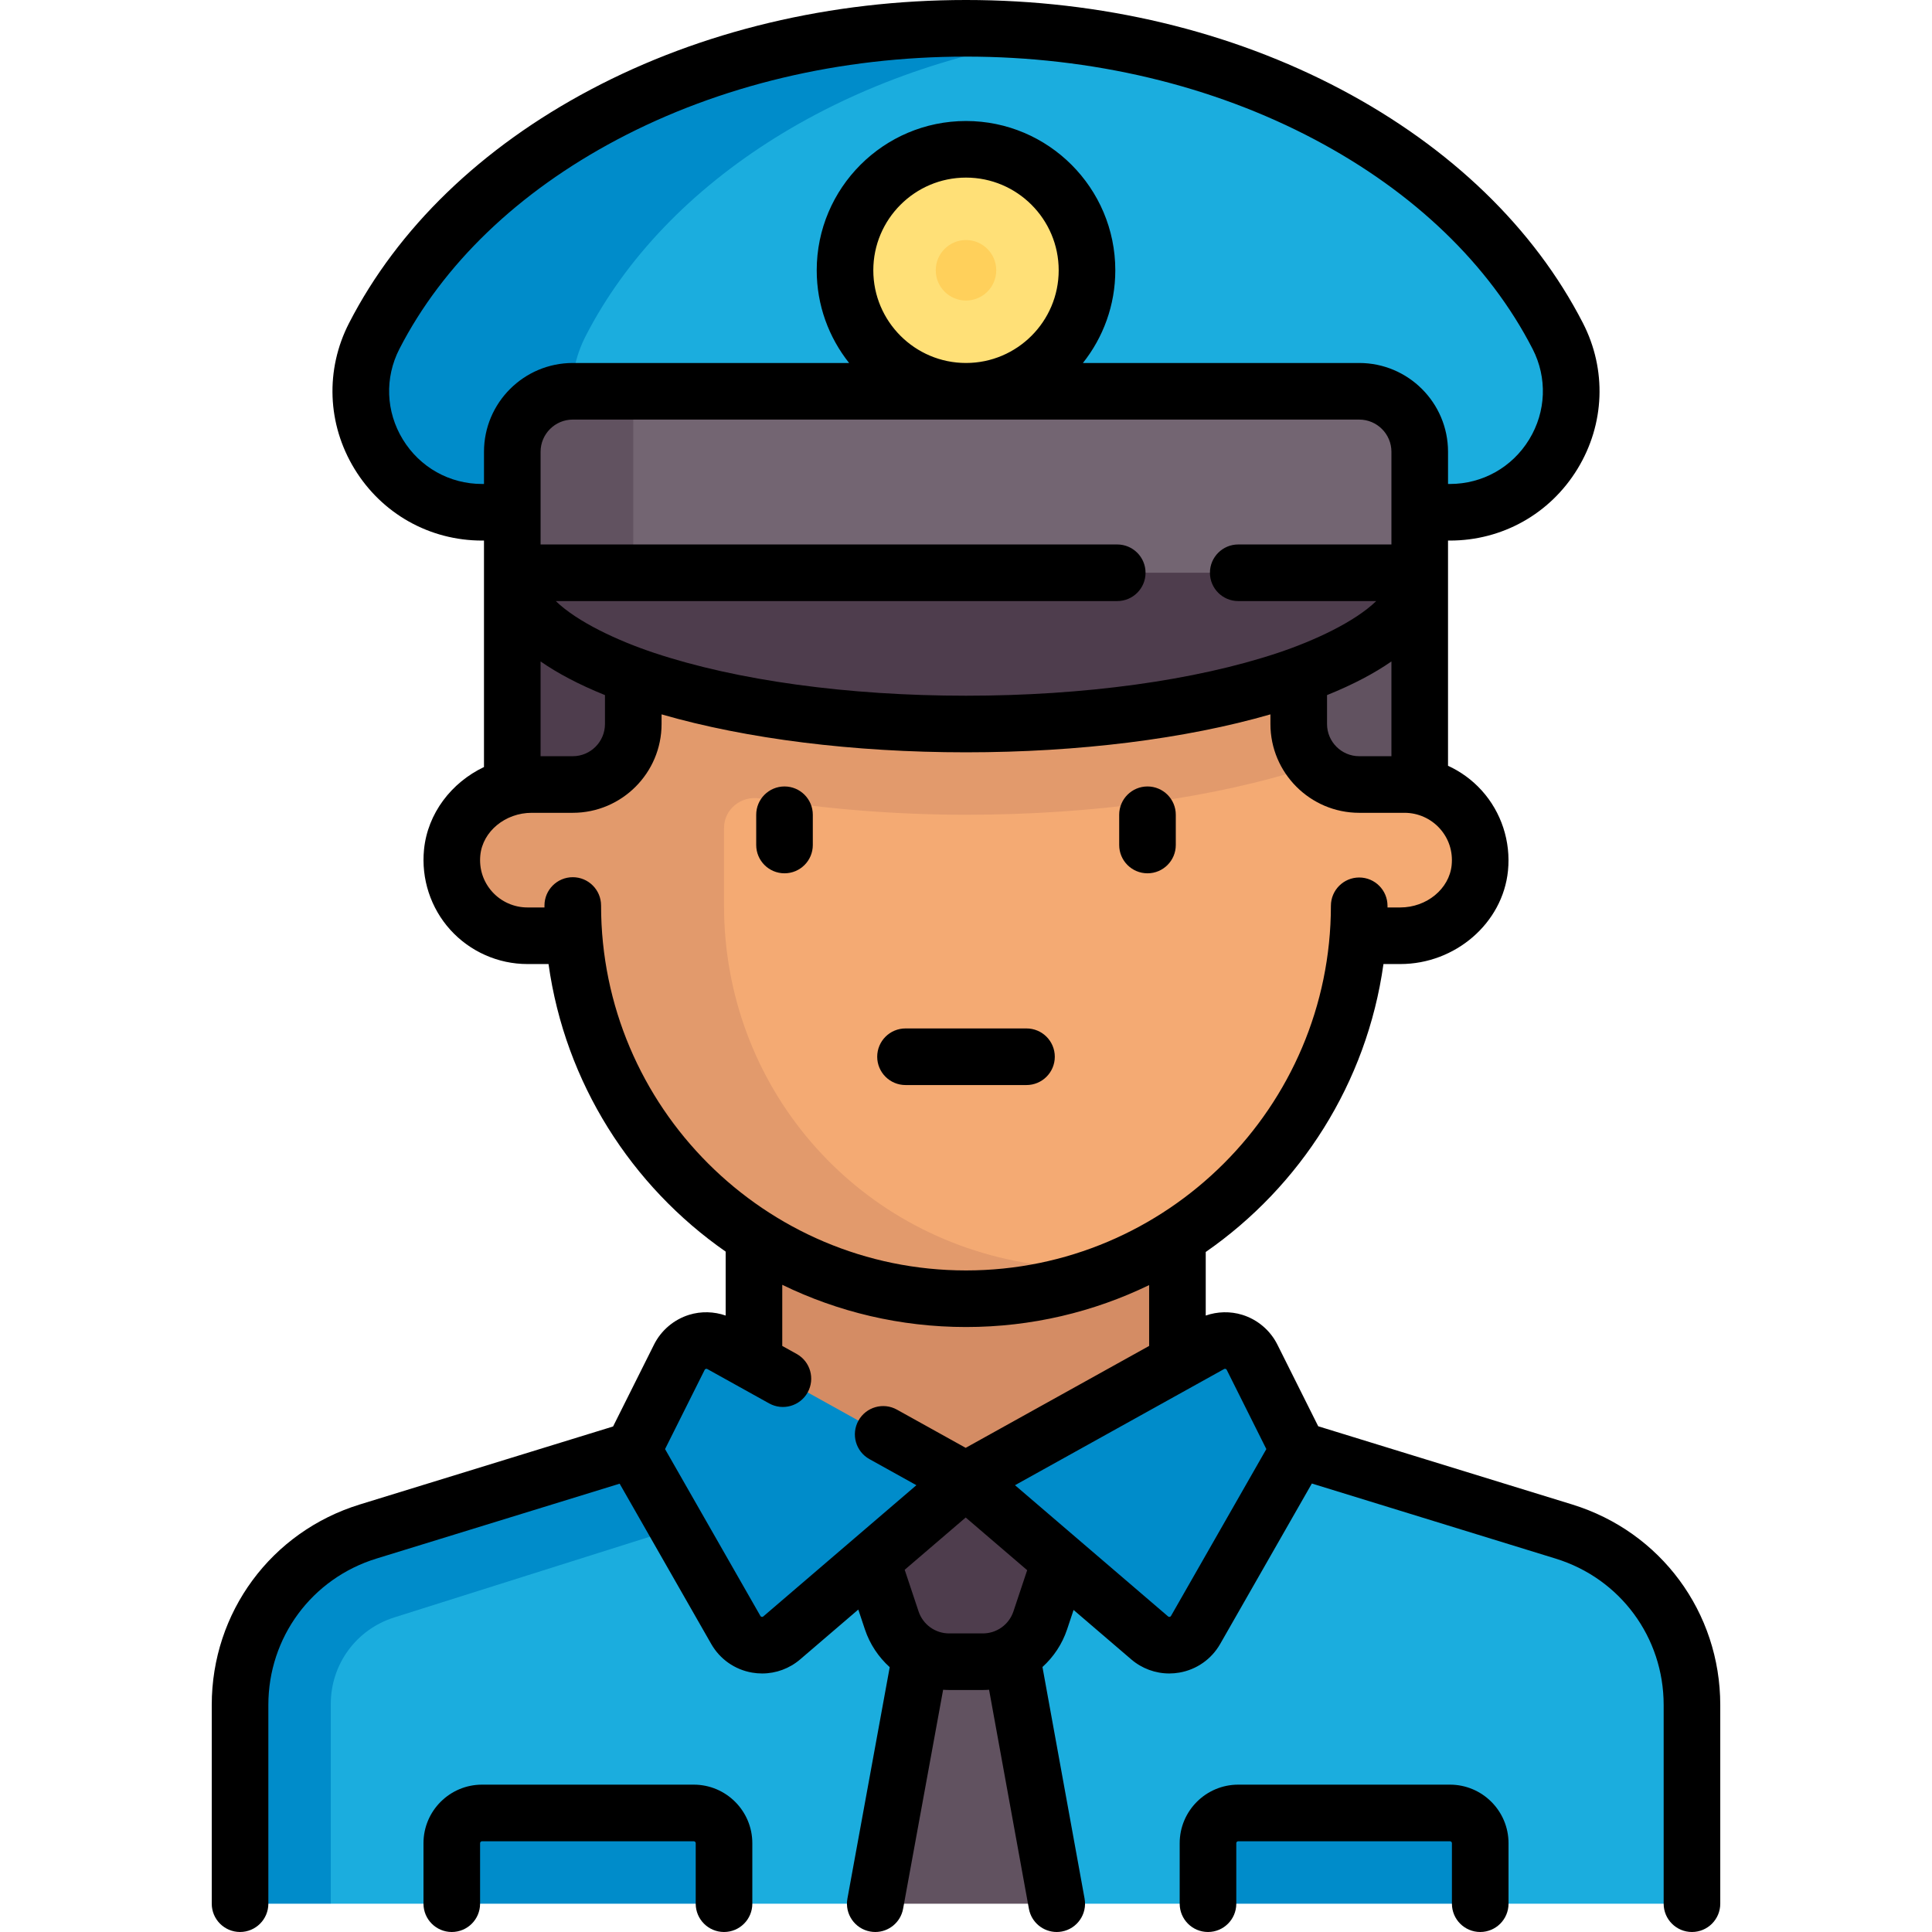 <?xml version="1.0" encoding="UTF-8"?> <svg xmlns="http://www.w3.org/2000/svg" id="Capa_1" height="512" viewBox="0 0 512.001 512.001" width="512"><g><g><path d="m414.445 405.708-118.693-37.482h-79.832l-118.693 37.482c-20.01 6.319-33.614 24.881-33.614 45.865l24.049 52.927h32.065l38.078-9.118 34.067 9.118h40.08l22.287-9.118 25.809 9.118h40.081l34.019-9.118 39.964 9.118h53.947v-52.927c0-20.984-13.604-39.546-33.614-45.865z" fill="#1badde"></path><path d="m87.662 451.573c0-10.541 6.756-19.755 16.807-22.933l126.34-39.897-6.482-20.518h-8.408l-118.692 37.483c-20.01 6.319-33.614 24.881-33.614 45.864v52.928h24.048v-52.927z" fill="#008cca"></path><path d="m266.835 431.842-21.611.011-13.272 72.647h48.097z" fill="#615260"></path><path d="m223.936 392.274 12.378 37.134c2.182 6.546 8.309 10.962 15.209 10.962h8.954c6.901 0 13.027-4.416 15.209-10.962l12.378-37.134z" fill="#4e3d4d"></path><path d="m412.83 89.054c-24.509-47.74-85.486-81.554-156.829-81.554s-132.321 33.814-156.83 81.554c-10.949 21.326 4.626 46.704 28.598 46.704h256.463c23.972 0 39.547-25.378 28.598-46.704z" fill="#1badde"></path><path d="m155.208 89.054c21.227-41.348 69.831-72.205 128.811-79.739-9.119-1.165-18.465-1.815-28.018-1.815-71.343 0-132.32 33.814-156.83 81.554-10.949 21.326 4.626 46.704 28.598 46.704h56.037c-23.972 0-39.547-25.378-28.598-46.704z" fill="#008cca"></path><path d="m199.888 304.097h112.226v88.177h-112.226z" fill="#d48c64"></path><path d="m135.759 151.79h48.097v64.129h-48.097z" fill="#4e3d4d"></path><path d="m328.146 151.79h48.097v64.129h-48.097z" fill="#615260"></path><path d="m371.091 207.903h-10.881c-8.854 0-16.032-7.178-16.032-16.032v-40.081h-176.355v40.081c0 8.854-7.178 16.032-16.032 16.032h-10.881c-10.483 0-20.035 7.542-21.08 17.973-1.201 11.996 8.187 22.108 19.937 22.108h12.429c4.106 53.795 48.957 96.194 103.805 96.194s99.699-42.398 103.805-96.194h12.429c11.75 0 21.138-10.112 19.937-22.108-1.046-10.43-10.598-17.973-21.081-17.973z" fill="#f4aa73"></path><path d="m194.643 213.453c1.84-1.562 4.274-2.266 6.748-1.84 17.371 2.814 36.253 4.306 54.61 4.306 33.771 0 66.141-4.505 91.152-12.682l1.376-.45c-2.679-2.865-4.351-6.685-4.351-10.917v-40.08h-176.355v40.081c0 8.854-7.179 16.032-16.032 16.032h-10.881c-10.482 0-20.034 7.542-21.08 17.973-1.202 11.996 8.186 22.108 19.937 22.108h12.429c4.106 53.795 48.958 96.194 103.805 96.194 12.592 0 24.614-2.326 35.78-6.421l-18.48-2.852c-47.181-7.28-81.429-47.208-81.429-94.937v-20.494c0-2.361.986-4.498 2.771-6.021z" fill="#e29a6c"></path><path d="m191.094 356.259c-3.989-2.216-9.022-.66-11.063 3.422l-12.288 24.576 27.252 47.691c2.497 4.37 8.356 5.384 12.177 2.109l48.748-41.784z" fill="#008cca"></path><path d="m331.81 359.682c-2.041-4.082-7.073-5.639-11.063-3.422l-64.826 36.015 48.748 41.784c3.821 3.275 9.68 2.26 12.177-2.109l27.253-47.691z" fill="#008cca"></path><path d="m360.21 103.694h-208.419c-8.854 0-16.032 7.178-16.032 16.032v32.065l32.065 16.032h168.339l40.081-16.032v-32.065c-.001-8.855-7.179-16.032-16.034-16.032z" fill="#736572"></path><path d="m135.759 151.79c0 22.136 53.834 40.081 120.242 40.081s120.242-17.945 120.242-40.081z" fill="#4e3d4d"></path><path d="m151.791 103.694h16.032v48.097h-32.065v-32.065c.001-8.855 7.179-16.032 16.033-16.032z" fill="#615260"></path><circle cx="256.001" cy="71.629" fill="#ffe077" r="32.065"></circle><path d="m183.855 480.452h-56.113c-4.427 0-8.016 3.589-8.016 8.016v16.032h72.145v-16.032c.001-4.428-3.588-8.016-8.016-8.016z" fill="#008cca"></path><path d="m384.259 480.452h-56.113c-4.427 0-8.016 3.589-8.016 8.016v16.032h72.145v-16.032c0-4.428-3.589-8.016-8.016-8.016z" fill="#008cca"></path><circle cx="256.001" cy="71.629" fill="#ffd05b" r="8.016"></circle></g><g><path d="m207.904 208.419c-4.142 0-7.5 3.358-7.5 7.5v8.016c0 4.142 3.358 7.5 7.5 7.5s7.5-3.358 7.5-7.5v-8.016c0-4.142-3.358-7.5-7.5-7.5z"></path><path d="m304.097 231.436c4.142 0 7.5-3.358 7.5-7.5v-8.016c0-4.142-3.358-7.5-7.5-7.5s-7.5 3.358-7.5 7.5v8.016c0 4.142 3.358 7.5 7.5 7.5z"></path><path d="m279.533 280.048c0-4.142-3.358-7.5-7.5-7.5h-32.064c-4.142 0-7.5 3.358-7.5 7.5s3.358 7.5 7.5 7.5h32.064c4.142 0 7.5-3.358 7.5-7.5z"></path><path d="m416.652 398.703-67.31-20.727-10.825-21.649c-1.882-3.766-5.269-6.639-9.292-7.883-3.172-.981-6.584-.887-9.693.192v-16.844c25.055-17.393 42.693-44.762 47.099-76.308h4.457c14.617 0 27.155-10.862 28.543-24.727.778-7.771-1.764-15.53-6.974-21.287-2.521-2.787-5.568-4.992-8.917-6.533v-59.679h.49c13.917 0 26.561-7.099 33.822-18.989 7.241-11.857 7.783-26.302 1.448-38.64-12.905-25.137-35.041-46.536-64.013-61.882-29.328-15.536-63.73-23.747-99.486-23.747s-70.159 8.211-99.488 23.747c-28.973 15.346-51.108 36.745-64.013 61.882-6.334 12.338-5.793 26.782 1.448 38.64 7.261 11.891 19.905 18.989 33.822 18.989h.49v60.012c-8.63 4.115-14.929 12.266-15.89 21.858-.779 7.771 1.762 15.531 6.972 21.289 5.214 5.762 12.659 9.067 20.426 9.067h5.598c4.394 31.488 21.966 58.812 46.943 76.209v16.943c-3.108-1.08-6.52-1.174-9.692-.193-4.022 1.245-7.41 4.118-9.292 7.885l-10.853 21.706-67.122 20.669c-23.468 7.226-39.235 28.579-39.235 53.135v52.662c0 4.142 3.358 7.5 7.5 7.5s7.5-3.358 7.5-7.5v-52.662c0-17.93 11.513-33.522 28.649-38.799l64.448-19.846 24.272 42.478c2.304 4.031 6.249 6.798 10.824 7.59.889.154 1.78.229 2.666.229 3.672 0 7.24-1.303 10.08-3.737l15.403-13.202 1.743 5.229c1.321 3.963 3.631 7.378 6.586 10.04l-11.211 61.331c-.745 4.074 1.955 7.981 6.029 8.726.456.083.91.124 1.357.124 3.552 0 6.708-2.534 7.369-6.153l10.61-58.041c.525.035 1.052.063 1.584.063h8.954c.55 0 1.095-.028 1.638-.065l10.555 58.036c.659 3.622 3.815 6.159 7.37 6.159.445 0 .897-.04 1.351-.122 4.076-.741 6.778-4.646 6.037-8.721l-11.163-61.383c2.932-2.655 5.224-6.054 6.538-9.995l1.708-5.124 15.279 13.096c2.84 2.435 6.408 3.737 10.08 3.737.885 0 1.777-.076 2.666-.229 4.575-.792 8.52-3.559 10.824-7.59l24.297-42.519 64.584 19.888c17.136 5.276 28.649 20.868 28.649 38.799v52.663c0 4.142 3.358 7.5 7.5 7.5s7.5-3.358 7.5-7.5v-52.662c-.003-24.556-15.771-45.909-39.239-53.135zm-243.303-225.686c-9.632-3.21-20.38-8.208-26.06-13.727h148.793c4.142 0 7.5-3.357 7.5-7.5 0-4.142-3.358-7.5-7.5-7.5h-152.823v-24.564c0-4.704 3.828-8.532 8.532-8.532h208.419c4.705 0 8.532 3.828 8.532 8.532v24.564h-40.597c-4.142 0-7.5 3.358-7.5 7.5 0 4.143 3.358 7.5 7.5 7.5h36.568c-5.681 5.519-16.429 10.516-26.06 13.727-21.966 7.322-51.319 11.354-82.652 11.354s-60.686-4.033-82.652-11.354zm-13.026 11.191v7.663c0 4.705-3.828 8.533-8.533 8.533h-8.532v-25.112c4.394 3.05 9.985 6.059 17.065 8.916zm71.113-112.579c0-13.545 11.02-24.564 24.564-24.564s24.564 11.02 24.564 24.564-11.02 24.564-24.564 24.564-24.564-11.019-24.564-24.564zm120.242 112.579c7.081-2.857 12.672-5.865 17.065-8.917v25.112h-8.533c-4.705 0-8.532-3.828-8.532-8.532zm-223.909-55.95c-8.647 0-16.505-4.414-21.02-11.807-4.495-7.36-4.833-16.321-.906-23.972 11.495-22.392 31.444-41.575 57.69-55.478 27.175-14.393 59.15-22.001 92.468-22.001s65.292 7.608 92.467 22.002c26.246 13.902 46.195 33.086 57.691 55.478 3.927 7.65 3.588 16.611-.906 23.972-4.515 7.393-12.373 11.807-21.02 11.807h-.49v-8.532c0-12.976-10.557-23.532-23.532-23.532h-73.229c5.366-6.753 8.584-15.288 8.584-24.564 0-21.816-17.749-39.564-39.564-39.564s-39.564 17.749-39.564 39.564c0 9.277 3.218 17.811 8.584 24.564h-73.229c-12.976 0-23.532 10.557-23.532 23.532v8.532h-.492zm31.522 111.71c0-4.142-3.358-7.5-7.5-7.5s-7.5 3.358-7.5 7.5v.516h-4.524c-3.537 0-6.928-1.505-9.303-4.131-2.407-2.66-3.532-6.115-3.17-9.729.63-6.292 6.612-11.221 13.619-11.221h10.878c12.974 0 23.532-10.557 23.532-23.532v-2.556c22.514 6.5 50.817 10.056 80.677 10.056s58.163-3.557 80.677-10.056v2.556c0 12.976 10.557 23.533 23.532 23.533h12.024c3.537 0 6.928 1.506 9.303 4.131 2.406 2.659 3.532 6.114 3.17 9.728-.63 6.292-6.612 11.222-13.618 11.222h-3.383v-.439c0-4.141-3.356-7.498-7.497-7.5-.001 0-.002 0-.003 0-4.14 0-7.497 3.354-7.5 7.495-.039 53.286-43.421 96.638-96.706 96.638-53.324-.001-96.708-43.385-96.708-96.711zm43 188.396c-.055.047-.185.157-.424.117-.24-.042-.324-.189-.36-.252l-25.26-44.207 10.493-20.986c.024-.049.099-.197.309-.263.212-.065.354.016.403.042l16.389 9.105c3.62 2.011 8.187.707 10.198-2.914 2.012-3.621.707-8.188-2.914-10.199l-3.817-2.121v-16.195c14.725 7.162 31.248 11.185 48.693 11.185 17.38 0 33.846-3.998 48.533-11.115v16.125l-48.613 27.007-18.224-10.124c-3.622-2.012-8.187-.707-10.199 2.914s-.707 8.187 2.914 10.199l12.443 6.913zm66.28-1.327c-1.163 3.489-4.416 5.834-8.094 5.834h-8.954c-3.678 0-6.931-2.345-8.094-5.834l-3.676-11.027 16.167-13.858 16.291 13.964zm41.763 1.191c-.036.063-.121.211-.36.252s-.369-.069-.424-.116l-40.563-34.769 55.403-30.78c.047-.026.192-.107.403-.042s.284.213.309.262v.001l10.493 20.986z"></path><path d="m183.856 472.952h-56.113c-8.556 0-15.516 6.96-15.516 15.516v16.032c0 4.142 3.358 7.5 7.5 7.5s7.5-3.358 7.5-7.5v-16.032c0-.285.231-.516.516-.516h56.113c.285 0 .516.231.516.516v16.032c0 4.142 3.358 7.5 7.5 7.5s7.5-3.358 7.5-7.5v-16.032c0-8.556-6.961-15.516-15.516-15.516z"></path><path d="m384.259 472.952h-56.113c-8.556 0-15.516 6.96-15.516 15.516v16.032c0 4.142 3.358 7.5 7.5 7.5s7.5-3.358 7.5-7.5v-16.032c0-.285.231-.516.516-.516h56.113c.285 0 .516.231.516.516v16.032c0 4.142 3.358 7.5 7.5 7.5s7.5-3.358 7.5-7.5v-16.032c0-8.556-6.96-15.516-15.516-15.516z"></path></g></g></svg> 
